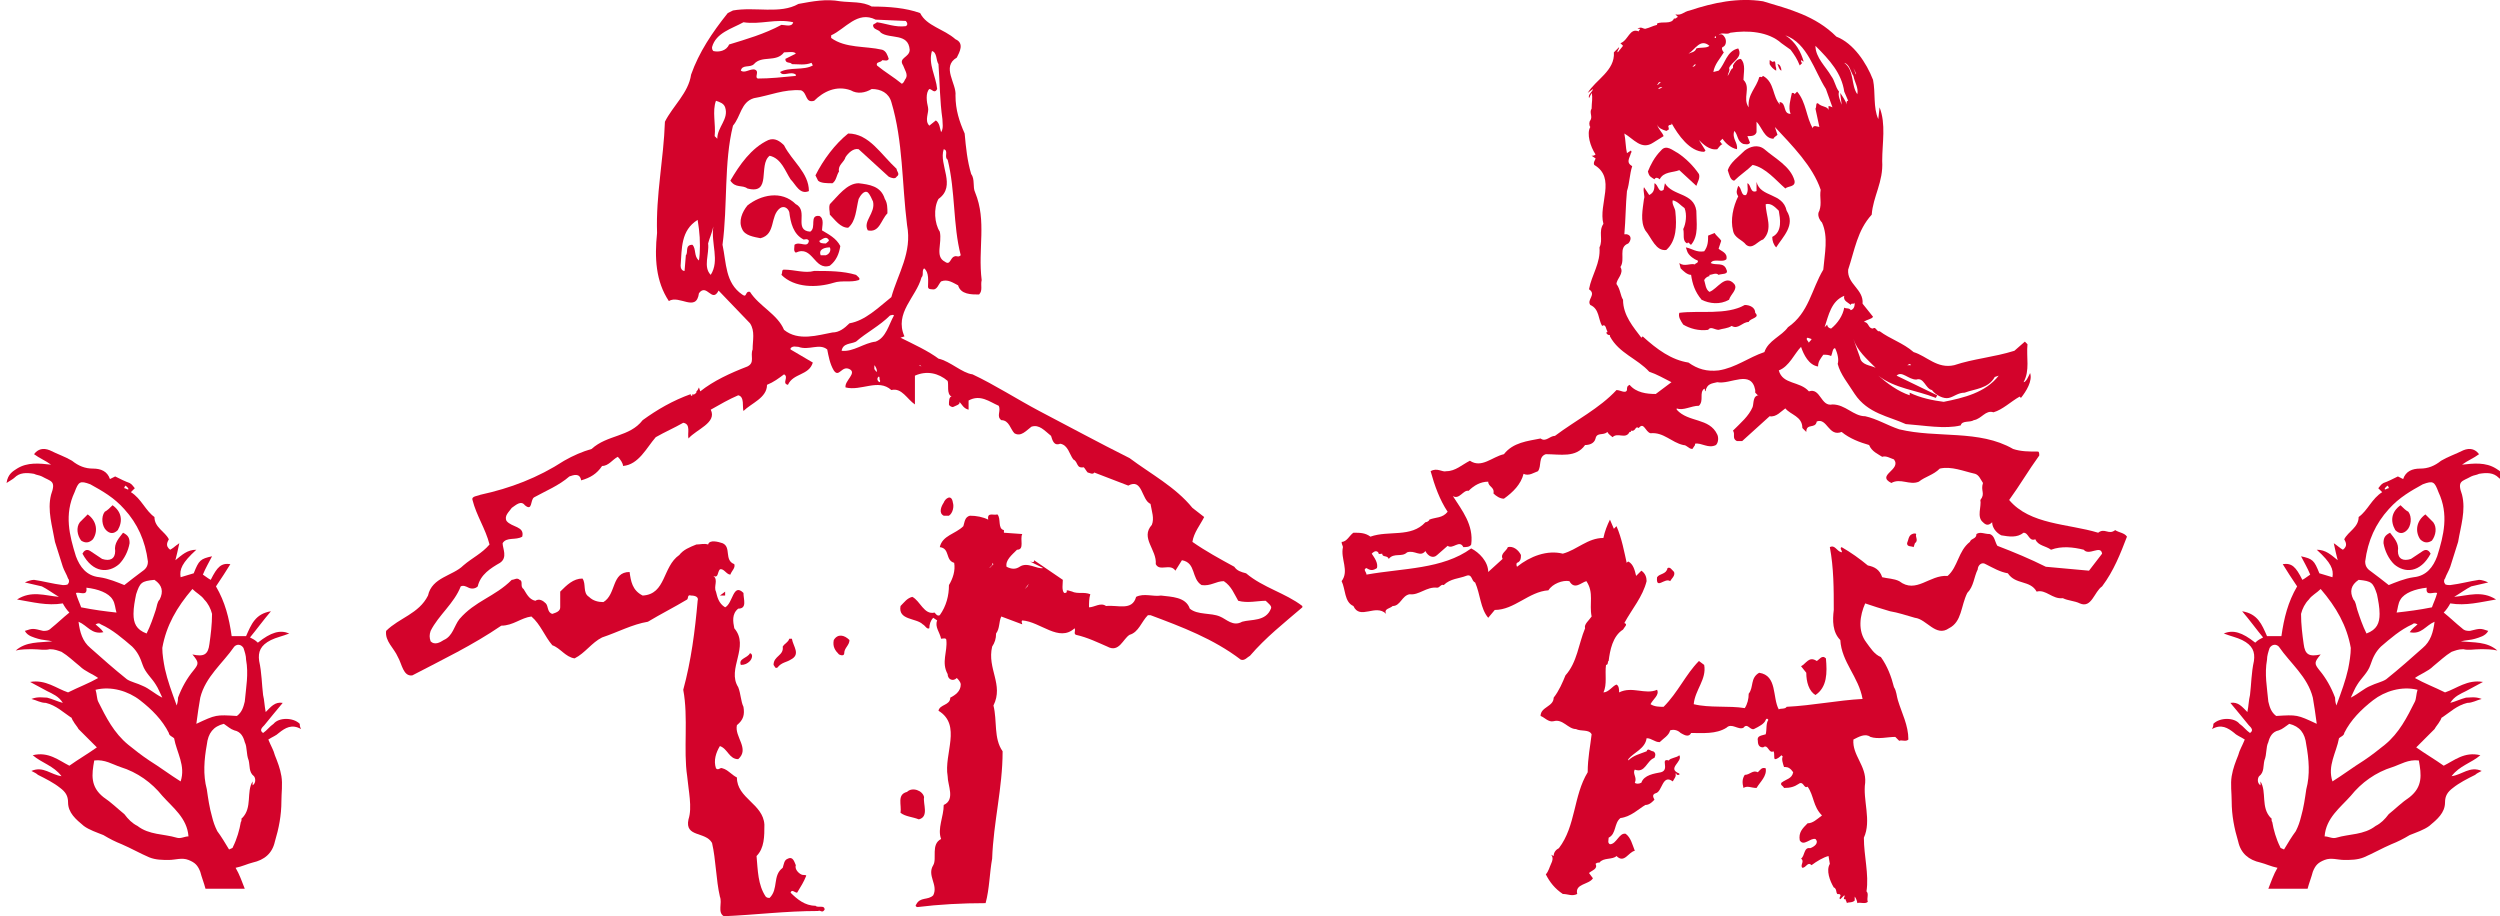 <?xml version="1.0" standalone="no"?>

<svg viewBox="0 0 191 70" style="background-color:#ffffff00" version="1.1" xmlns="http://www.w3.org/2000/svg" xmlns:xlink="http://www.w3.org/1999/xlink" xml:space="preserve" x="0px" y="0px" width="100%" height="100%">
	<g id="%u30EC%u30A4%u30E4%u30FC%201">
		<g>
			<g>
				<path d="M 15.7 67.9 C 15.6 67.5 15.4 67 15.3 66.6 C 15.1 66.1 14.9 65.9 14.4 65.7 C 13.9 65.5 13.4 65.7 12.9 65.7 C 12.4 65.7 11.9 65.7 11.4 65.5 C 10.7 65.2 10 64.8 9.3 64.5 C 8.8 64.3 8.4 64.1 7.9 63.8 C 7.4 63.6 6.8 63.4 6.4 63.1 C 5.8 62.6 5.2 62.1 5.2 61.3 C 5.2 60.8 5 60.5 4.6 60.2 C 4.1 59.8 3.5 59.5 2.9 59.2 C 2.8 59.1 2.6 59 2.4 58.9 C 3.3 58.5 3.9 59.2 4.7 59.3 C 4.1 58.5 3.2 58.3 2.5 57.7 C 3.7 57.4 4.5 58.1 5.3 58.5 C 6 58 6.7 57.6 7.4 57.1 C 6.9 56.6 6.5 56.2 6 55.7 C 5.9 55.5 5.7 55.3 5.6 55.1 C 5.5 55 5.5 54.8 5.4 54.8 C 4.8 54.4 4.3 53.9 3.5 53.7 C 3.1 53.7 2.8 53.5 2.4 53.4 C 2.9 53.2 3.3 53.3 3.6 53.3 C 4 53.4 4.4 53.6 4.8 53.7 C 4.5 53.2 4 53 3.6 52.8 C 3.2 52.6 2.7 52.3 2.3 52.1 C 3.5 51.9 4.3 52.6 5.2 52.9 C 6 52.5 6.8 52.2 7.5 51.8 C 7.1 51.5 6.5 51.3 6.1 50.9 C 5.6 50.5 5.2 50.1 4.7 49.8 C 4.4 49.7 4.2 49.6 3.8 49.6 C 3.4 49.7 3 49.6 2.5 49.6 C 2.1 49.6 1.6 49.6 1.2 49.7 C 2 49 3 49.1 4 49 C 3.6 48.9 3.2 48.9 2.9 48.8 C 2.6 48.7 2.1 48.6 1.9 48.2 C 2.5 48 2.5 48 3.3 48.2 C 3.5 48.2 3.7 48.2 3.9 48 C 4.4 47.6 4.8 47.2 5.3 46.8 C 5.1 46.6 4.9 46.3 4.8 46.1 C 3.6 46.3 2.5 46 1.3 45.8 C 2.4 45.1 3.4 45.5 4.5 45.6 C 4 45.3 3.6 45 3.2 44.8 C 2.8 44.7 2.3 44.6 1.9 44.5 C 2.1 44.4 2.4 44.3 2.6 44.3 C 3.3 44.4 4 44.6 4.8 44.7 C 4.9 44.7 5.2 44.7 5.2 44.6 C 5.3 44.5 5.3 44.3 5.2 44.2 C 5.1 43.9 4.9 43.6 4.8 43.3 C 4.6 42.7 4.4 42 4.2 41.4 C 4 40.2 3.6 39 3.9 37.8 C 4.3 36.7 3.9 36.8 3.2 36.4 C 3 36.3 2.8 36.3 2.6 36.2 C 2 36.1 1.5 36.1 1.1 36.5 C 1 36.6 0.8 36.7 0.5 36.9 C 0.6 36.2 1 36 1.3 35.8 C 2.1 35.3 3 35.4 3.9 35.5 C 3.5 35.2 3 35 2.6 34.7 C 2.9 34.3 3.3 34.2 3.8 34.4 C 4.4 34.7 5 34.9 5.5 35.2 C 6 35.6 6.5 35.8 7.1 35.8 C 7.7 35.8 8.2 36 8.4 36.6 C 8.6 36.5 8.8 36.4 8.8 36.4 C 9.2 36.6 9.6 36.8 9.9 36.9 C 10.1 37 10.2 37.2 10.3 37.3 C 10.2 37.4 10.1 37.5 10 37.6 C 10.8 38.1 11.1 39 11.8 39.5 C 11.8 40.3 12.6 40.6 12.9 41.2 C 12.8 41.4 12.6 41.7 13 42 C 13.2 41.9 13.4 41.7 13.7 41.5 C 13.6 42 13.5 42.4 13.4 42.8 C 13.9 42.4 14.3 42 15 42 C 13.9 43 13.7 43.5 13.8 44.1 C 14.1 44 14.5 43.9 14.8 43.8 C 15.2 42.8 15.3 42.7 16.2 42.5 C 16 42.9 15.7 43.4 15.5 43.9 C 15.8 44.1 15.9 44.2 16.1 44.3 C 16.6 43.3 16.9 43 17.6 43.1 C 17.3 43.6 16.9 44.2 16.5 44.8 C 17.2 46 17.5 47.2 17.7 48.6 C 18.1 48.6 18.4 48.6 18.8 48.6 C 19.2 47.7 19.5 46.9 20.7 46.7 C 20.1 47.4 19.6 48.1 19.1 48.7 C 19.3 48.8 19.5 48.9 19.7 49.1 C 20.7 48.3 21.4 48.1 22.1 48.4 C 21.6 48.6 21.1 48.7 20.7 48.9 C 19.9 49.3 19.7 49.8 19.8 50.5 C 20 51.4 20 52.3 20.1 53.1 C 20.2 53.5 20.2 53.9 20.3 54.4 C 20.7 54 21 53.6 21.6 53.7 C 21.1 54.3 20.6 54.9 20.2 55.4 C 20 55.6 19.8 55.8 20.1 56 C 20.4 55.8 20.6 55.5 20.9 55.3 C 21.3 54.8 22.4 54.8 22.9 55.3 C 22.9 55.4 22.9 55.5 23 55.7 C 22.3 55.3 21.8 55.6 21.3 56 C 21.1 56.2 20.8 56.3 20.5 56.5 C 20.7 57 20.9 57.3 21 57.7 C 21.2 58.2 21.4 58.7 21.5 59.3 C 21.6 59.9 21.5 60.6 21.5 61.2 C 21.5 62.3 21.3 63.3 21 64.3 C 20.8 65.2 20.2 65.7 19.3 65.9 C 18.9 66 18.5 66.2 18 66.3 C 18.3 66.8 18.5 67.4 18.7 67.9 L 18.7 67.9 M 10.8 43.7 C 11.1 43.5 11.3 43.3 11.3 42.9 C 11.1 41.3 10.5 40 9.5 38.9 C 8.7 38 7.8 37.5 6.9 37 C 6.1 36.7 6 36.8 5.7 37.6 C 4.9 39.3 5.3 40.9 5.8 42.5 C 6.1 43.3 6.6 44 7.6 44.1 C 8.3 44.2 9 44.5 9.5 44.7 C 10 44.3 10.4 44 10.8 43.7 ZM 17.8 64.7 C 18.1 64.1 18.3 63.4 18.4 62.8 C 18.5 62.7 18.4 62.5 18.5 62.5 C 19.3 61.7 18.8 60.5 19.3 59.7 C 19.3 59.7 19.3 59.9 19.3 60 C 19.6 59.8 19.5 59.4 19.4 59.3 C 19 59 19.1 58.5 19 58.1 C 18.8 57.6 18.9 57.1 18.7 56.7 C 18.6 56.3 18.4 55.9 17.9 55.8 C 17.6 55.7 17.4 55.5 17.1 55.3 C 16.3 55.5 15.9 56 15.8 56.9 C 15.6 58 15.5 59.2 15.8 60.3 C 15.9 61 16 61.7 16.2 62.4 C 16.3 62.8 16.4 63.1 16.6 63.5 C 16.9 63.9 17.2 64.4 17.5 64.9 C 17.7 64.8 17.8 64.8 17.8 64.7 ZM 12.4 60.8 C 11.6 59.8 10.5 59 9.2 58.6 C 8.6 58.4 8 58 7.2 58.1 C 7 59.2 6.9 60.1 7.9 60.9 C 8.5 61.3 9 61.8 9.5 62.2 C 9.8 62.6 10.1 62.9 10.5 63.1 C 11.4 63.8 12.5 63.7 13.5 64 C 13.8 64.1 14.1 63.9 14.4 63.9 C 14.3 62.5 13.2 61.7 12.4 60.8 ZM 13.3 56.4 C 13.2 56.3 12.9 56.2 12.9 56 C 12.4 55 11.6 54.2 10.7 53.5 C 9.8 52.8 8.5 52.4 7.3 52.7 C 7.4 53 7.4 53.4 7.5 53.6 C 8.1 54.8 8.7 56 9.8 56.9 C 10.3 57.3 10.8 57.7 11.4 58.1 C 12.2 58.6 13 59.2 13.8 59.7 C 14.2 58.5 13.5 57.5 13.3 56.4 ZM 16 49.2 C 16.1 48.5 16.2 47.7 16.2 46.9 C 16.1 46.5 15.9 46.1 15.6 45.8 C 15.4 45.5 15 45.3 14.7 45 C 13.5 46.4 12.7 47.8 12.4 49.5 C 12.4 50 12.5 50.6 12.6 51.1 C 12.8 52 13.1 52.8 13.5 53.9 C 13.6 53.6 13.6 53.4 13.6 53.3 C 13.9 52.5 14.3 51.8 14.8 51.2 C 15.2 50.7 15.2 50.6 14.7 50 C 15.6 50.2 15.9 50 16 49.2 ZM 18.1 54.7 C 18.5 54.4 18.6 54 18.7 53.6 C 18.8 52.5 19 51.5 18.8 50.4 C 18.8 50.1 18.7 49.8 18.6 49.5 C 18.4 49.2 18.1 49.2 17.9 49.4 C 17 50.7 15.7 51.7 15.3 53.3 C 15.2 53.9 15.1 54.5 15 55.3 C 16.5 54.6 16.5 54.6 18.1 54.7 ZM 6.9 49.5 C 7.8 50.3 8.7 51.1 9.7 51.9 C 10 52.1 10.5 52.2 10.9 52.4 C 11.4 52.6 11.8 53 12.4 53.3 C 12.2 52.9 12.1 52.6 11.9 52.3 C 11.6 51.8 11.1 51.4 10.9 50.8 C 10.7 50.2 10.5 49.8 10.1 49.4 C 9.4 48.8 8.6 48.1 7.7 47.7 C 7.6 47.6 7.5 47.6 7.3 47.7 C 7.5 47.9 7.7 48 7.9 48.3 C 7 48.5 6.7 47.8 6 47.5 C 6.1 48.3 6.3 49 6.9 49.5 ZM 11.9 46.6 C 12 46.3 12 46 12.2 45.8 C 12.5 45.2 12.4 44.7 11.8 44.3 C 10.8 44.4 10.7 44.5 10.4 45.4 C 10.3 45.9 10.2 46.4 10.2 46.9 C 10.2 47.6 10.4 48.1 11.2 48.4 C 11.5 47.8 11.7 47.2 11.9 46.6 ZM 5.8 45.3 C 5.9 45.7 6.1 46.1 6.2 46.4 C 7.2 46.6 8 46.7 8.9 46.8 C 8.8 46.5 8.8 46.1 8.6 45.8 C 8.3 45.3 7.5 45 6.6 44.9 C 6.7 45.6 6.1 45.2 5.8 45.3 ZM 9.6 37.1 C 9.5 37.2 9.5 37.2 9.5 37.3 C 9.6 37.3 9.7 37.4 9.8 37.4 C 9.8 37.4 9.8 37.3 9.8 37.3 C 9.7 37.2 9.7 37.2 9.6 37.1 Z" fill="#d3032b"/>
				<path d="M 6.3 42.3 C 7.1 43.8 8.3 43.8 9.1 43.1 C 9.5 42.7 9.8 42.1 9.9 41.5 C 9.9 41.1 9.8 40.9 9.4 40.7 C 9.1 41.1 8.7 41.5 8.8 42.1 C 8.8 42.7 8.4 42.9 7.8 42.7 C 7.5 42.5 7.2 42.3 6.9 42.1 C 6.6 41.9 6.4 42.1 6.3 42.3 Z" fill="#d3032b"/>
				<path d="M 8.6 38.6 C 8.4 38.8 8.2 39 8 39.1 C 7.7 39.5 7.8 40.2 8.1 40.5 C 8.4 40.8 8.7 40.8 9 40.5 C 9.4 39.8 9.3 39.1 8.6 38.6 Z" fill="#d3032b"/>
				<path d="M 6.7 39.3 C 6.5 39.5 6.3 39.7 6.1 39.9 C 5.8 40.3 5.9 40.9 6.2 41.3 C 6.5 41.5 6.8 41.5 7.1 41.2 C 7.5 40.6 7.4 39.8 6.7 39.3 Z" fill="#d3032b"/>
			</g>
			<g>
				<path d="M 173.3 67.9 C 173.5 67.4 173.7 66.8 174 66.3 C 173.5 66.2 173.1 66 172.7 65.9 C 171.8 65.7 171.2 65.2 171 64.3 C 170.7 63.3 170.5 62.3 170.5 61.2 C 170.5 60.6 170.4 59.9 170.5 59.3 C 170.6 58.7 170.8 58.2 171 57.7 C 171.1 57.3 171.3 57 171.5 56.5 C 171.2 56.3 170.9 56.2 170.7 56 C 170.2 55.6 169.7 55.3 169 55.7 C 169.1 55.5 169.1 55.4 169.1 55.3 C 169.6 54.8 170.7 54.8 171.1 55.3 C 171.4 55.5 171.6 55.8 171.9 56 C 172.2 55.8 172 55.6 171.8 55.4 C 171.4 54.9 170.9 54.3 170.4 53.7 C 171 53.6 171.3 54 171.7 54.4 C 171.8 53.9 171.8 53.5 171.9 53.1 C 172 52.3 172 51.4 172.2 50.5 C 172.3 49.8 172.1 49.3 171.3 48.9 C 170.9 48.7 170.4 48.6 169.9 48.4 C 170.6 48.1 171.3 48.3 172.3 49.1 C 172.5 48.9 172.7 48.8 172.9 48.7 C 172.4 48.1 171.9 47.4 171.3 46.7 C 172.5 46.9 172.8 47.7 173.2 48.6 C 173.6 48.6 173.9 48.6 174.3 48.6 C 174.5 47.2 174.8 46 175.5 44.8 C 175.1 44.2 174.7 43.6 174.4 43.1 C 175.1 43 175.4 43.3 175.9 44.3 C 176.1 44.2 176.2 44.1 176.5 43.9 C 176.3 43.4 176 42.9 175.8 42.5 C 176.7 42.7 176.8 42.8 177.2 43.8 C 177.5 43.9 177.9 44 178.2 44.1 C 178.3 43.5 178.1 43 177 42 C 177.7 42 178.1 42.4 178.6 42.8 C 178.5 42.4 178.4 42 178.3 41.5 C 178.6 41.7 178.8 41.9 179 42 C 179.4 41.7 179.2 41.4 179.1 41.2 C 179.4 40.6 180.2 40.3 180.2 39.5 C 180.9 39 181.2 38.1 182 37.6 C 181.9 37.5 181.8 37.4 181.7 37.3 C 181.8 37.2 181.9 37 182.1 36.9 C 182.4 36.8 182.8 36.6 183.2 36.4 C 183.2 36.4 183.4 36.5 183.6 36.6 C 183.8 36 184.3 35.8 184.9 35.8 C 185.5 35.8 186 35.6 186.5 35.2 C 187 34.9 187.6 34.7 188.2 34.4 C 188.7 34.2 189.1 34.3 189.4 34.7 C 189 35 188.5 35.2 188.1 35.5 C 189 35.4 189.9 35.3 190.7 35.8 C 191 36 191.4 36.2 191.5 36.9 C 191.2 36.7 191 36.6 190.9 36.5 C 190.5 36.1 190 36.1 189.4 36.2 C 189.2 36.3 189 36.3 188.8 36.4 C 188.1 36.8 187.7 36.7 188.1 37.8 C 188.4 39 188 40.2 187.8 41.4 C 187.6 42 187.4 42.7 187.2 43.3 C 187.1 43.6 186.9 43.9 186.8 44.2 C 186.7 44.3 186.7 44.5 186.8 44.6 C 186.8 44.7 187.1 44.7 187.2 44.7 C 188 44.6 188.7 44.4 189.4 44.3 C 189.6 44.3 189.9 44.4 190.1 44.5 C 189.7 44.6 189.2 44.7 188.8 44.8 C 188.4 45 188 45.3 187.5 45.6 C 188.6 45.5 189.6 45.1 190.7 45.8 C 189.5 46 188.4 46.3 187.2 46.1 C 187.1 46.3 186.9 46.6 186.7 46.8 C 187.2 47.2 187.6 47.6 188.1 48 C 188.3 48.2 188.5 48.2 188.7 48.2 C 189.5 48 189.5 48 190.1 48.2 C 189.9 48.6 189.4 48.7 189.1 48.8 C 188.8 48.9 188.4 48.9 188 49 C 189 49.1 190 49 190.8 49.7 C 190.4 49.6 189.9 49.6 189.5 49.6 C 189 49.6 188.6 49.7 188.2 49.6 C 187.8 49.6 187.6 49.7 187.3 49.8 C 186.8 50.1 186.4 50.5 185.9 50.9 C 185.5 51.3 184.9 51.5 184.5 51.8 C 185.2 52.2 186 52.5 186.8 52.9 C 187.7 52.6 188.5 51.9 189.7 52.1 C 189.3 52.3 188.8 52.6 188.4 52.8 C 188 53 187.5 53.2 187.2 53.7 C 187.6 53.6 188 53.4 188.4 53.3 C 188.7 53.3 189.1 53.2 189.6 53.4 C 189.2 53.5 188.9 53.7 188.5 53.7 C 187.7 53.9 187.2 54.4 186.6 54.8 C 186.5 54.8 186.5 55 186.4 55.1 C 186.3 55.3 186.1 55.5 186 55.7 C 185.5 56.2 185.1 56.6 184.6 57.1 C 185.3 57.6 186 58 186.7 58.5 C 187.5 58.1 188.3 57.4 189.5 57.7 C 188.8 58.3 187.9 58.5 187.3 59.3 C 188.1 59.2 188.7 58.5 189.6 58.9 C 189.4 59 189.2 59.1 189.1 59.2 C 188.5 59.5 187.9 59.8 187.4 60.2 C 187 60.5 186.8 60.8 186.8 61.3 C 186.8 62.1 186.2 62.6 185.6 63.1 C 185.2 63.4 184.6 63.6 184.1 63.8 C 183.6 64.1 183.2 64.3 182.7 64.5 C 182 64.8 181.3 65.2 180.6 65.5 C 180.1 65.7 179.6 65.7 179.1 65.7 C 178.6 65.7 178.1 65.5 177.6 65.7 C 177.1 65.9 176.9 66.1 176.7 66.6 C 176.6 67 176.4 67.5 176.3 67.9 L 176.3 67.9 M 182.5 44.7 C 183 44.5 183.7 44.2 184.4 44.1 C 185.4 44 185.9 43.3 186.2 42.5 C 186.7 40.9 187.1 39.3 186.3 37.6 C 186 36.8 185.9 36.7 185.1 37 C 184.2 37.5 183.3 38 182.5 38.9 C 181.5 40 180.9 41.3 180.7 42.9 C 180.7 43.3 180.9 43.5 181.2 43.7 C 181.6 44 182 44.3 182.5 44.7 ZM 174.5 64.9 C 174.8 64.4 175.1 63.9 175.4 63.5 C 175.6 63.1 175.7 62.8 175.8 62.4 C 176 61.7 176.1 61 176.2 60.3 C 176.5 59.2 176.4 58 176.2 56.9 C 176.1 56 175.7 55.5 174.9 55.3 C 174.6 55.5 174.4 55.7 174.1 55.8 C 173.6 55.9 173.4 56.3 173.3 56.7 C 173.1 57.1 173.2 57.6 173 58.1 C 172.9 58.5 173 59 172.6 59.3 C 172.5 59.4 172.4 59.8 172.7 60 C 172.7 59.9 172.7 59.7 172.7 59.7 C 173.2 60.5 172.7 61.7 173.5 62.5 C 173.6 62.5 173.5 62.7 173.6 62.8 C 173.7 63.4 173.9 64.1 174.2 64.7 C 174.2 64.8 174.3 64.8 174.5 64.9 ZM 177.6 63.9 C 177.9 63.9 178.2 64.1 178.5 64 C 179.5 63.7 180.6 63.8 181.5 63.1 C 181.9 62.9 182.2 62.6 182.5 62.2 C 183 61.8 183.5 61.3 184.1 60.9 C 185.1 60.1 185 59.2 184.8 58.1 C 184 58 183.4 58.4 182.8 58.6 C 181.5 59 180.4 59.8 179.6 60.8 C 178.8 61.7 177.7 62.5 177.6 63.9 ZM 178.2 59.7 C 179 59.2 179.8 58.6 180.6 58.1 C 181.2 57.7 181.7 57.3 182.2 56.9 C 183.3 56 183.9 54.8 184.5 53.6 C 184.6 53.4 184.6 53 184.7 52.7 C 183.5 52.4 182.2 52.8 181.3 53.5 C 180.4 54.2 179.6 55 179.1 56 C 179.1 56.2 178.8 56.3 178.7 56.4 C 178.5 57.5 177.8 58.5 178.2 59.7 ZM 177.3 50 C 176.8 50.6 176.8 50.7 177.2 51.2 C 177.7 51.8 178.1 52.5 178.4 53.3 C 178.4 53.4 178.4 53.6 178.5 53.9 C 178.9 52.8 179.2 52 179.4 51.1 C 179.5 50.6 179.6 50 179.6 49.5 C 179.3 47.8 178.5 46.4 177.3 45 C 177 45.3 176.6 45.5 176.4 45.8 C 176.1 46.1 175.9 46.5 175.8 46.9 C 175.8 47.7 175.9 48.5 176 49.2 C 176.1 50 176.4 50.2 177.3 50 ZM 177 55.3 C 176.9 54.5 176.8 53.9 176.7 53.3 C 176.3 51.7 175 50.7 174.1 49.4 C 173.9 49.2 173.6 49.2 173.4 49.5 C 173.3 49.8 173.2 50.1 173.2 50.4 C 173 51.5 173.2 52.5 173.3 53.6 C 173.4 54 173.5 54.4 173.9 54.7 C 175.5 54.6 175.5 54.6 177 55.3 ZM 186 47.5 C 185.3 47.8 185 48.5 184.1 48.3 C 184.3 48 184.5 47.9 184.7 47.7 C 184.5 47.6 184.4 47.6 184.3 47.7 C 183.4 48.1 182.6 48.8 181.9 49.4 C 181.5 49.8 181.3 50.2 181.1 50.8 C 180.9 51.4 180.4 51.8 180.1 52.3 C 179.9 52.6 179.8 52.9 179.6 53.3 C 180.2 53 180.6 52.6 181.1 52.4 C 181.5 52.2 182 52.1 182.3 51.9 C 183.3 51.1 184.2 50.3 185.1 49.5 C 185.7 49 185.9 48.3 186 47.5 ZM 180.8 48.4 C 181.6 48.1 181.8 47.6 181.8 46.9 C 181.8 46.4 181.7 45.9 181.6 45.4 C 181.3 44.5 181.2 44.4 180.2 44.3 C 179.6 44.7 179.5 45.2 179.8 45.8 C 180 46 180 46.3 180.1 46.6 C 180.3 47.2 180.5 47.8 180.8 48.4 ZM 185.4 44.9 C 184.5 45 183.7 45.3 183.4 45.8 C 183.2 46.1 183.2 46.5 183.1 46.8 C 184 46.7 184.8 46.6 185.8 46.4 C 185.9 46.1 186.1 45.7 186.2 45.3 C 185.9 45.2 185.3 45.6 185.4 44.9 ZM 182.2 37.3 C 182.2 37.3 182.2 37.4 182.2 37.4 C 182.3 37.4 182.4 37.3 182.5 37.3 C 182.5 37.2 182.5 37.2 182.4 37.1 C 182.3 37.2 182.3 37.2 182.2 37.3 Z" fill="#d3032b"/>
				<path d="M 185.7 42.3 C 184.9 43.8 183.7 43.8 182.9 43.1 C 182.5 42.7 182.2 42.1 182.1 41.5 C 182.1 41.1 182.2 40.9 182.6 40.7 C 182.9 41.1 183.3 41.5 183.2 42.1 C 183.2 42.7 183.6 42.9 184.2 42.7 C 184.5 42.5 184.8 42.3 185.1 42.1 C 185.4 41.9 185.6 42.1 185.7 42.3 Z" fill="#d3032b"/>
				<path d="M 183.4 38.6 C 183.6 38.8 183.8 39 184 39.1 C 184.3 39.5 184.2 40.2 183.9 40.5 C 183.6 40.8 183.3 40.8 183 40.5 C 182.6 39.8 182.7 39.1 183.4 38.6 Z" fill="#d3032b"/>
				<path d="M 185.3 39.3 C 185.5 39.5 185.7 39.7 185.9 39.9 C 186.2 40.3 186.1 40.9 185.8 41.3 C 185.5 41.5 185.2 41.5 184.9 41.2 C 184.5 40.6 184.6 39.8 185.3 39.3 Z" fill="#d3032b"/>
			</g>
		</g>
		<g>
			<g>
				<g>
					<path d="M 161.6 40.5 C 161.1 40.9 160.8 40.3 160.3 40.7 C 158 40 155.1 40.1 153.5 38.2 C 154.3 37.1 155 35.9 155.8 34.8 C 155.8 34.7 155.8 34.5 155.7 34.5 C 155 34.5 154.4 34.5 153.8 34.3 C 151.2 32.8 148 33.5 145.1 32.8 C 144.2 32.5 143.4 32 142.5 31.8 C 141.6 31.8 141 30.9 140 30.9 C 139.1 31.1 139.1 29.6 138.2 29.9 C 137.5 29.1 136.2 29.4 135.9 28.3 C 136.7 28 137.1 27 137.6 26.5 C 137.8 27.1 138.2 27.9 138.9 28 C 138.9 27.6 139.1 27.4 139.3 27.1 C 139.5 27.1 139.7 27.1 139.9 27.2 C 140 27 140 26.6 140.2 26.6 C 140.4 27 140.5 27.5 140.4 27.8 C 140.6 28.6 141.2 29.3 141.7 30.1 C 142.7 31.6 144.3 31.8 145.6 32.4 C 147 32.5 148.6 32.8 149.8 32.5 C 149.9 32.1 150.5 32.3 150.8 32.1 C 151.4 32 151.7 31.3 152.3 31.5 C 153 31.3 153.6 30.7 154.3 30.3 L 154.4 30.4 C 154.8 29.9 155.3 29.1 155.1 28.5 C 155 28.7 154.8 29.2 154.6 29.2 C 155.1 28.3 154.8 27.3 154.9 26.3 L 154.7 26.1 L 153.9 26.8 C 152.3 27.3 150.8 27.4 149.3 27.9 C 148 28.2 147.2 27.2 146.2 26.9 C 145.4 26.2 144.4 25.9 143.6 25.3 C 143.4 25.4 143.3 24.9 143.1 25.1 C 142.7 25.1 142.8 24.6 142.4 24.6 C 142.6 24.4 143 24.4 143.1 24.2 L 142.3 23.2 C 142.4 22.1 141.1 21.7 141.2 20.6 C 141.7 19.1 141.9 17.6 143 16.4 C 143.1 15 143.9 13.9 143.8 12.3 C 143.8 10.9 144.1 9.5 143.6 8.2 L 143.5 9.1 C 143.1 8.2 143.3 7.1 143.1 6.1 C 142.6 4.8 141.6 3.3 140.3 2.8 C 138.7 1.2 136.7 0.7 134.7 0.1 C 132.8 -0.2 130.9 0.2 129.1 0.8 C 128.6 0.9 128.5 1.2 128 1.1 L 128.2 1.3 C 128.1 1.3 128 1.5 127.9 1.4 C 127.7 1.9 127 1.6 126.6 1.8 C 126.6 1.8 126.6 1.9 126.6 1.9 C 126.2 2 126.1 2.1 125.7 2.2 C 125.5 2.2 125.4 2 125.1 2.2 C 125.2 2.2 125.3 2.2 125.3 2.2 C 125.3 2.3 125.2 2.3 125.2 2.4 C 124.5 2.1 124.4 3.1 123.8 3.3 L 124 3.5 L 123.6 4 C 123.5 3.9 123.7 3.8 123.7 3.6 L 123.3 4 C 123.4 5.4 121.9 6.1 121.3 7.1 L 121.7 6.8 C 121.7 7 121.3 7.2 121.4 7.5 L 121.6 7.1 C 121.7 7.5 121.6 7.8 121.6 8.3 C 121.4 8.6 121.7 8.9 121.5 9.2 C 121.4 9.3 121.4 9.6 121.5 9.7 C 121.2 10.2 121.5 11.2 121.9 11.8 C 121.8 11.9 121.7 11.9 121.6 11.9 L 121.9 12.1 C 121.9 12.2 121.7 12.4 121.8 12.6 C 123.5 13.6 122.1 15.6 122.5 17.1 C 122.1 17.7 122.5 18.3 122.2 18.9 C 122.3 20.1 121.6 21 121.4 22.1 C 122 22.5 121.2 22.9 121.5 23.3 C 122.2 23.6 122.1 24.4 122.4 24.9 C 122.7 24.7 122.7 25.2 122.8 25.3 C 122.8 25.4 122.8 25.4 122.7 25.4 C 122.8 25.6 122.9 25.6 123 25.6 L 123 25.7 C 123.7 27 125.1 27.4 126 28.4 C 126.6 28.6 127.1 28.9 127.7 29.2 L 126.5 30.1 C 125.8 30.1 125 30 124.5 29.4 C 124.3 29.5 124.3 29.6 124.3 29.8 C 124.2 30.1 123.8 29.8 123.5 29.8 C 122.2 31.2 120.4 32.1 118.8 33.3 C 118.4 33.3 118.1 33.8 117.7 33.5 C 116.7 33.7 115.6 33.8 114.9 34.7 C 114 34.9 113.2 35.8 112.3 35.2 C 111.7 35.5 111.2 36 110.5 36 C 110.2 36.1 109.8 35.7 109.3 36 C 109.6 37.1 110 38.2 110.6 39.1 C 110.2 39.6 109.7 39.5 109.2 39.7 C 109.2 39.8 109 39.9 108.9 39.9 C 107.8 41.1 106.1 40.5 104.7 41 C 104.3 40.7 103.9 40.7 103.4 40.7 C 103.1 40.9 102.9 41.4 102.5 41.4 C 102.5 41.6 102.6 41.7 102.6 41.8 C 102.4 42.7 103.1 43.6 102.5 44.4 C 102.8 45 102.7 46 103.4 46.3 C 103.9 47.4 105.1 46.1 105.9 46.9 C 105.7 46.5 106.2 46.5 106.4 46.3 C 107 46.3 107.1 45.5 107.7 45.4 C 108.4 45.5 109 44.8 109.8 44.9 C 110 44.9 110.1 44.6 110.3 44.7 C 110.8 44.2 111.5 44.2 112 44 C 112.5 43.8 112.4 44.4 112.7 44.5 C 113.1 45.4 113.1 46.5 113.7 47.2 L 114.2 46.6 C 115.7 46.6 116.8 45.2 118.3 45.1 C 118.6 44.6 119.4 44.3 119.9 44.4 C 120.3 45.1 120.8 44.5 121.2 44.4 C 121.8 45.3 121.4 46.1 121.6 47.1 C 121.4 47.4 121 47.7 121.1 48 C 120.6 49.2 120.5 50.6 119.6 51.6 C 119.4 52.1 119.1 52.8 118.7 53.3 C 118.7 54 117.7 54 117.7 54.7 C 118 54.8 118.3 55.2 118.7 55.1 C 119.4 54.9 119.8 55.7 120.4 55.7 C 120.8 55.9 121.4 55.7 121.6 56.1 C 121.5 57 121.3 57.9 121.3 59 C 120.2 60.8 120.4 63.1 119.1 64.8 C 118.9 64.9 118.7 65.1 118.7 65.4 L 118.5 65.3 C 118.7 65.5 118.6 65.8 118.5 66 C 118.4 66.2 118.3 66.6 118.1 66.8 C 118.4 67.4 118.8 67.9 119.4 68.3 C 119.8 68.3 120.1 68.5 120.5 68.3 C 120.3 67.5 121.4 67.6 121.7 67.1 L 121.4 66.7 C 121.6 66.5 122.1 66.4 121.9 66 C 122 65.9 122.1 65.9 122.2 65.9 C 122.5 65.5 123.2 65.7 123.5 65.4 C 124.1 66 124.4 65.1 124.9 65 C 124.7 64.5 124.6 64 124.2 63.7 C 123.7 63.6 123.5 64.5 123 64.5 C 122.8 64.4 122.9 64.2 122.9 64 C 123.5 63.7 123.3 62.9 123.8 62.5 C 124.6 62.4 125.2 61.8 125.7 61.5 C 126 61.5 126.2 61.3 126.4 61.1 C 126.3 60.9 126.2 60.7 126.5 60.6 C 127 60.5 127 59.1 127.8 59.7 C 127.9 59.5 128.1 59.3 128 59.1 C 128.1 59.1 128.1 59.1 128.1 59.2 L 128.3 59.2 L 128.3 59.1 C 127.3 58.7 128.6 58.2 128.3 57.7 C 128.1 57.9 127.6 57.9 127.5 58.1 C 126.8 57.9 127.6 58.8 126.9 59 C 126.4 59.1 125.6 59.2 125.4 59.8 C 125.2 59.9 125 59.9 124.9 59.8 C 125.1 59.4 124.7 59.1 124.9 58.8 C 125.7 59.1 125.8 58.1 126.4 57.9 C 126.5 57.7 126.5 57.5 126.3 57.4 C 126.1 57.4 125.9 57.1 125.8 57.4 C 125.3 57.6 124.8 57.7 124.4 58.1 L 124.4 58 C 124.8 57.5 125.7 57.2 125.8 56.4 C 126.2 56.4 126.4 56.7 126.8 56.7 C 127.1 56.4 127.5 56.2 127.6 55.8 C 127.9 55.7 128.2 55.8 128.4 56 C 128.6 56.1 129 56.4 129.2 56 C 130.1 56 131.1 56.1 131.9 55.6 C 132.3 55.2 132.8 55.8 133.2 55.6 C 133.5 55.2 133.7 55.8 134 55.7 C 134.4 55.5 134.8 55.3 134.9 55 C 135 54.8 135.1 55 135.1 55 C 134.9 55.3 135 55.7 134.9 56.1 C 134.6 56.2 134.2 56.2 134.3 56.6 C 134.3 56.9 134.4 57.1 134.7 57.1 C 135.1 56.8 135.1 57.6 135.5 57.4 C 135.6 57.6 135.5 57.9 135.6 58 C 135.8 58 136 57.8 136.1 57.7 L 136.2 57.8 C 136.1 58 136.2 58.3 136.3 58.6 L 136.4 58.6 C 136.6 58.6 136.8 58.7 137 59 C 136.9 59.5 136.5 59.5 136.1 59.8 C 136 60 136.2 60 136.3 60.2 C 136.8 60.2 137.1 60.1 137.4 59.9 C 137.8 59.6 137.8 60.3 138.1 60.1 C 138.6 60.8 138.5 61.6 139.2 62.3 C 138.8 62.6 138.5 62.9 138.1 62.9 C 137.7 63.3 137.4 63.6 137.5 64.2 C 137.8 64.7 138.3 64 138.7 64.1 C 139 64.4 138.6 64.7 138.3 64.8 C 137.8 64.7 137.9 65.4 137.6 65.6 C 137.9 65.8 137.5 66.1 137.7 66.3 C 138 66.3 138.1 65.8 138.4 66.1 C 138.8 65.8 139.3 65.5 139.7 65.4 L 139.8 66 C 139.5 66.5 139.8 67.3 140.1 67.8 C 140.4 67.9 140.2 68.4 140.5 68.3 C 140.8 68.4 140.4 68.6 140.6 68.7 L 140.9 68.4 C 141 68.5 140.8 68.6 140.9 68.7 L 141 68.7 C 141 68.8 141.1 68.9 141.1 69 C 141.2 68.9 141.5 69 141.7 68.8 C 141.7 68.7 141.7 68.6 141.7 68.5 C 141.8 68.6 141.9 68.9 141.9 69 C 142.1 68.9 142.5 69.1 142.7 68.9 C 142.6 68.6 142.8 68.3 142.6 68.1 C 142.8 66.8 142.4 65.4 142.4 64 C 143 62.7 142.3 61.1 142.5 59.8 C 142.6 58.5 141.5 57.7 141.6 56.5 C 142 56.3 142.5 56 142.9 56.3 C 143.5 56.5 144.2 56.3 144.8 56.3 C 144.9 56.4 145 56.5 145.1 56.6 C 145.3 56.5 145.6 56.7 145.8 56.5 C 145.8 55.4 145.3 54.5 145 53.5 C 144.9 53.2 144.9 52.8 144.7 52.5 C 144.5 51.7 144.2 50.9 143.7 50.2 C 143.2 50 142.9 49.5 142.6 49.1 C 141.9 48.2 142.1 47 142.5 46.1 C 143.1 46.3 143.7 46.5 144.4 46.7 C 145 46.8 145.6 47 146.3 47.2 C 147.2 47.3 147.9 48.7 148.9 48 C 149.9 47.5 149.8 46.3 150.3 45.3 C 150.8 44.8 150.8 44.1 151.1 43.5 C 151.1 43.2 151.4 42.9 151.7 43.1 C 152.3 43.4 152.8 43.7 153.4 43.8 C 154 44.7 155.1 44.3 155.6 45.2 C 156.3 45 156.8 45.8 157.6 45.7 C 158 45.9 158.5 45.9 158.9 46.1 C 159.8 46.5 160 45.2 160.6 44.8 C 161.5 43.6 162 42.3 162.5 41 C 162.3 40.7 161.9 40.7 161.6 40.5 L 161.6 40.5 ZM 146 27.9 L 145.7 27.9 C 145.8 27.9 145.9 27.7 146 27.9 L 146 27.9 ZM 147.9 30.4 L 148 30.2 C 147 29.7 145.9 29.2 144.9 28.7 C 145.3 28.3 145.8 29 146.4 29 C 147 28.8 147.1 29.7 147.6 29.8 C 147.9 30.2 148.5 30.5 148.9 30.4 C 149.3 30.3 149.6 30 150.1 30 C 150.9 29.7 151.9 29.7 152.4 28.8 L 152.7 28.7 C 151.7 30 150 30.4 148.5 30.7 C 147.7 30.6 146.7 30.4 145.9 30 L 145.9 30.2 C 145 29.9 144.2 29.3 143.5 28.7 C 144.8 29.7 146.4 29.8 147.9 30.4 L 147.9 30.4 ZM 138.2 26.2 C 138.2 26.1 137.9 25.9 138.1 25.8 L 138.4 25.9 C 138.4 26 138.2 26.1 138.2 26.2 L 138.2 26.2 ZM 143.3 28.1 C 142.9 27.9 142.2 27.9 142.1 27.3 L 141.6 25.9 C 141.9 26.8 142.6 27.4 143.3 28.1 L 143.3 28.1 ZM 141.4 23.3 C 141.4 23.1 141.7 23.3 141.7 23.1 C 141.7 23.3 141.7 23.6 141.4 23.7 C 141.3 23.5 141 23.6 140.9 23.5 C 140.8 24.1 140.4 24.7 139.9 25.1 C 139.8 25.1 139.6 25 139.6 24.8 L 139.4 25 C 139.7 24.1 139.9 23 140.9 22.6 C 140.8 23 141.2 23.1 141.4 23.3 L 141.4 23.3 ZM 141.8 5.6 L 141.8 5.7 L 141.6 5.2 L 141.8 5.6 ZM 141.6 5.8 C 141.7 6.3 142 6.7 141.9 7.2 C 141.4 6.5 141.7 5.4 140.9 4.8 C 141.3 4.9 141.4 5.5 141.6 5.8 L 141.6 5.8 ZM 140.9 7 L 141.2 7.7 C 141 7.7 141.1 8 141.1 8 C 141 7.7 140.8 7.4 140.6 7.1 C 140.6 7.4 140.7 7.8 140.7 8 C 140.6 7.7 140.4 7.3 140.5 7 C 140.2 6.6 140.2 6.2 139.9 5.8 C 139.5 5.1 138.7 4.4 138.7 3.5 C 139.8 4.6 140.7 5.6 140.9 7 L 140.9 7 ZM 131.1 2.8 C 131.1 2.9 131.1 2.9 131.1 2.9 L 131 2.9 C 131 2.9 131 2.7 131.1 2.8 L 131.1 2.8 ZM 131.7 4 C 131.6 3.9 131.5 3.7 131.6 3.6 C 131.9 3.5 131.9 3.1 131.8 2.9 C 131.7 2.7 131.5 2.5 131.3 2.7 C 131.5 2.4 131.9 2.7 132.2 2.5 C 133.5 2.3 135.1 2.4 136.1 3.3 L 136.8 3.8 C 137.1 4.2 137.3 4.5 137.5 5 L 137.7 4.8 C 137.6 4.8 137.6 4.7 137.6 4.6 C 137.7 4.6 137.7 4.7 137.8 4.7 C 137.6 4 137.2 3.2 136.4 2.7 C 138.1 3.3 138.6 5.4 139.5 6.8 L 140 8.2 C 140 8.2 139.8 8.1 139.7 8.1 L 139.7 8.4 C 139.6 8.1 139.2 8.2 138.9 7.9 C 138.7 7.8 138.8 8.2 138.7 8.3 L 139 9.7 C 138.9 9.7 138.5 9.5 138.5 9.8 C 138 9 138 7.8 137.3 7 L 137.1 7.2 C 137.1 7.1 137 7.1 136.9 7.1 C 136.8 7.6 136.6 8.2 136.8 8.7 C 136.2 8.7 136.5 7.9 136 7.8 C 135.9 7.8 136 8 136 8 C 135.4 7.4 135.6 6.3 134.7 5.8 C 134.5 6 134.6 5.8 134.4 5.9 C 134.2 6.7 133.5 7.2 133.6 8.2 C 133.1 7.5 133.8 6.7 133.2 6.1 C 133.2 5.6 133.4 4.9 133 4.5 C 132.7 4.5 132.5 4.8 132.4 5 L 132.4 5.2 C 132.2 5.3 132.2 5.5 132 5.8 C 132 5.6 132.2 5.4 132.1 5.2 C 132.3 4.7 133.2 4.4 132.8 3.7 C 131.9 3.9 131.8 4.9 131.3 5.4 L 130.9 5.5 C 131 4.9 131.4 4.5 131.7 4 L 131.7 4 ZM 130.6 3.5 C 130.4 3.7 129.9 3.6 129.6 3.7 C 129.5 4 129.2 4 129 4.1 C 129.5 3.8 129.9 2.9 130.6 3.5 L 130.6 3.5 ZM 129.3 5.1 L 129.3 5.1 L 129.5 4.9 C 129.6 4.9 129.5 5.1 129.3 5.1 L 129.3 5.1 ZM 127 6.7 C 126.9 6.7 126.8 6.8 126.7 6.8 C 126.7 6.7 126.9 6.6 127 6.7 L 127 6.7 ZM 126.9 6.3 C 126.8 6.3 126.7 6.5 126.6 6.5 C 126.7 6.4 126.7 6.2 126.9 6.3 L 126.9 6.3 ZM 125.5 25.7 L 125.4 25.8 C 124.8 25 124 24.1 124 22.9 C 123.8 22.6 123.8 22.1 123.5 21.7 C 123.5 21.3 124.1 20.9 123.8 20.4 C 124.2 19.8 123.6 18.9 124.4 18.6 C 124.6 18.4 124.7 18 124.3 17.9 L 124.1 17.9 C 124.2 16.8 124.2 15.6 124.3 14.6 C 124.5 14 124.5 13.3 124.7 12.7 C 124.2 12.4 124.5 12.1 124.6 11.7 C 124.6 11.7 124.7 11.6 124.6 11.5 L 124.3 11.7 C 124.2 11.3 124.2 10.7 124.1 10.2 C 124.8 10.6 125.4 11.5 126.3 10.9 L 127.1 10.4 C 127 10.1 126.7 9.9 126.6 9.5 C 126.7 9.8 127 9.9 127.3 10 C 127.4 10 127.4 9.9 127.5 9.9 C 127.5 9.7 127.4 9.6 127.5 9.6 C 127.5 9.5 127.8 9.6 127.7 9.4 C 128.2 10.3 129.1 11.6 130.2 11.6 L 130.3 11.5 L 129.8 10.7 C 130.1 11 130.6 11.5 131.2 11.4 C 131.3 11.3 131.4 11.1 131.6 11 C 131.5 11 131.5 10.9 131.4 10.8 L 131.6 10.6 C 131.6 10.6 131.5 10.6 131.5 10.6 L 131.6 10.6 L 131.6 10.6 C 131.8 10.9 132.2 11.3 132.7 11.4 C 132.8 10.9 132.3 10.6 132.5 10 C 132.8 10.3 132.7 10.8 133.2 11 C 133.3 11 133.6 11.1 133.7 10.9 L 133.5 10.4 C 133.8 10.4 134.1 10.4 134.2 10.1 L 134.2 9.3 C 134.6 9.7 134.8 10.6 135.5 10.6 C 135.5 10.5 135.7 10.4 135.8 10.3 L 135.6 9.7 C 136.9 11.1 138.5 12.7 139.1 14.5 C 139 15.1 139.2 15.5 139 16.1 C 138.8 16.4 139 16.8 139.2 17 C 139.7 18.1 139.4 19.4 139.3 20.6 C 138.4 22.1 138.2 23.9 136.6 25 C 136.1 25.7 135.1 26 134.8 26.9 C 133.6 27.3 132.6 28.1 131.3 28.3 C 130.4 28.4 129.7 28.2 129 27.7 C 127.7 27.5 126.6 26.7 125.5 25.7 L 125.5 25.7 ZM 159.6 43.6 L 156.3 43.3 C 155.1 42.7 153.9 42.2 152.6 41.7 C 152.4 41.4 152.4 40.9 152 40.8 C 151.6 40.8 151.3 40.6 151 40.8 C 151 41.2 150.6 41.1 150.5 41.4 C 149.6 42.1 149.6 43.3 148.8 44 C 147.4 43.9 146.4 45.4 145.1 44.4 C 144.7 44.2 144.2 44.2 143.8 44.1 C 143.6 43.5 143.2 43.3 142.7 43.2 C 142.1 42.7 141.4 42.2 140.7 41.8 C 140.5 41.9 140.8 42.1 140.7 42.2 C 140.3 42.1 140.2 41.6 139.8 41.8 C 140.1 43.4 140.1 45 140.1 46.6 C 140 47.4 140 48.3 140.6 48.9 C 140.7 50.6 142 51.7 142.3 53.4 C 140.4 53.5 138.5 53.9 136.5 54 C 136.4 54.2 136 54.1 135.9 54.2 C 135.4 53.3 135.8 51.6 134.4 51.4 C 133.7 51.8 134 52.5 133.6 53 C 133.6 53.4 133.5 53.8 133.3 54.1 C 132.1 53.9 130.6 54.1 129.4 53.8 C 129.5 52.7 130.4 51.9 130.2 50.8 L 129.8 50.5 C 128.8 51.5 128.2 52.9 127.1 54 C 126.8 54 126.4 54 126.1 53.8 C 126.3 53.4 126.8 53.1 126.6 52.7 C 125.7 53.1 124.7 52.4 123.7 52.9 C 123.7 52.7 123.7 52.4 123.5 52.3 C 123.2 52.4 122.9 52.9 122.5 52.9 C 122.8 52.3 122.6 51.5 122.7 50.8 C 122.9 50.8 122.8 50.5 122.9 50.5 C 123 49.7 123.2 48.6 124 48.1 C 124.1 47.9 124.4 47.7 124.1 47.6 C 124.7 46.5 125.5 45.6 125.8 44.4 C 125.8 44.1 125.7 43.8 125.4 43.6 L 125 44 C 124.9 43.6 124.8 43.1 124.4 42.9 C 124.4 42.9 124.2 43 124.3 43.1 C 124.1 42.2 123.9 41.1 123.5 40.2 L 123.3 40.4 L 123 39.7 C 122.8 40.1 122.6 40.6 122.5 41.1 C 121.3 41.1 120.5 42 119.4 42.3 C 118.2 42 116.9 42.5 115.9 43.3 C 115.9 43.3 115.8 43.1 115.9 43 C 116.2 42.9 116.2 42.6 116.2 42.4 C 116 42 115.6 41.7 115.2 41.8 C 115.1 42.1 114.6 42.3 114.8 42.7 L 113.7 43.7 C 113.7 42.9 113 42.2 112.4 41.9 C 110.2 43.5 107.2 43.4 104.4 43.9 C 104.4 43.7 104.1 43.5 104.4 43.4 C 104.7 43.6 104.9 43.6 105.2 43.4 C 105.3 43 105 42.6 104.8 42.3 C 104.9 42.2 105.1 42 105.3 42.2 C 105.3 42.4 105.5 42.3 105.6 42.3 C 105.6 42.6 106 42.4 106.1 42.7 C 106.5 42.2 107.1 42.6 107.5 42.2 C 108.1 42 108.5 42.6 108.9 42.1 C 109.1 42.5 109.5 42.7 109.8 42.4 L 110.6 41.7 C 111 42 111.5 41.2 111.8 41.8 C 112 41.8 112.3 41.8 112.4 41.6 C 112.6 40.1 111.7 39 111 37.9 C 111.5 38.2 111.8 37.4 112.2 37.5 C 112.6 37.1 113.1 36.8 113.7 36.8 C 113.7 37.2 114.2 37.2 114.1 37.7 C 114.3 37.9 114.6 38.1 114.9 38.1 C 115.6 37.6 116.2 37 116.4 36.2 C 116.8 36.4 117.2 36.1 117.5 36 C 117.8 35.6 117.5 34.9 118.1 34.7 C 119.2 34.7 120.4 35 121.1 34 C 121.4 34 121.8 33.9 121.9 33.5 C 122 33 122.5 33.3 122.8 33 C 122.9 33.2 123.1 33.3 123.2 33.4 C 123.6 33 124.2 33.6 124.5 33 C 124.5 33 124.6 33 124.6 33 L 124.6 32.9 C 125 33 124.9 32.5 125.2 32.7 C 125.6 32.2 125.7 33 126.1 33.1 C 127.1 33 127.7 33.8 128.6 34 C 128.9 34 129 34.3 129.3 34.3 L 129.5 34 C 129.5 34 129.5 33.9 129.5 33.9 C 130 33.8 130.5 34.3 131.1 34 C 131.3 33.8 131.3 33.4 131.2 33.2 C 130.6 31.9 129 32.3 128.1 31.3 L 128.1 31.2 C 128.6 31.4 129.2 31 129.8 31 C 130.2 30.6 129.8 30 130.2 29.7 C 130.3 29.7 130.2 29.8 130.3 29.9 C 130.4 29.3 130.8 29.3 131.2 29.2 C 132.2 29.4 133.8 28.2 134.1 29.8 C 134.1 29.9 134.1 29.9 134.1 30 L 134.3 30.2 C 134.3 30.2 134.3 30.2 134.4 30.2 L 134.4 30.2 C 133.9 30.2 134 30.8 133.9 31.1 C 133.6 31.8 133 32.3 132.4 32.9 C 132.6 33.2 132.3 33.5 132.7 33.7 L 133.1 33.7 L 135.2 31.8 C 135.7 31.9 136.1 31.4 136.4 31.2 C 136.8 31.7 137.7 31.8 137.7 32.7 L 138 33 C 138 32.3 138.7 32.8 138.8 32.2 C 139.6 31.9 139.7 33.4 140.7 33 C 141.3 33.5 142.1 33.8 142.8 34 C 143 34.5 143.5 34.7 143.8 34.9 C 144.1 34.8 144.4 35 144.7 35.1 C 145.3 35.9 143.3 36.3 144.5 36.9 C 145.2 36.5 145.9 37.1 146.6 36.8 C 147.1 36.4 147.7 36.3 148.2 35.8 C 149.1 35.6 150 36 150.9 36.2 C 151.2 36.3 151.3 36.6 151.5 36.9 C 151.3 37.5 151.7 37.7 151.3 38.2 C 151.4 38.7 151 39.5 151.5 39.9 C 151.7 40.1 151.9 40.2 152.2 39.9 C 152.2 40.3 152.5 40.7 152.9 40.9 C 153.5 41 154.1 41.1 154.6 40.7 C 155 40.7 155 41.4 155.5 41.2 C 155.7 41.7 156.3 41.7 156.7 42 C 157.5 41.7 158.4 41.8 159.2 42 C 159.6 42.5 160.5 41.6 160.6 42.3 L 159.6 43.6 Z" fill="#d3032b"/>
					<path d="M 135.7 5.4 C 135.7 5.3 135.7 5.3 135.7 5.2 C 135.6 5 135.7 4.6 135.5 4.7 C 135.4 4.8 135.3 4.6 135.2 4.6 L 135.2 4.9 C 135.3 5.1 135.5 5.3 135.7 5.4 L 135.7 5.4 Z" fill="#d3032b"/>
					<path d="M 136.1 5.4 C 136.1 5.2 136 4.9 135.8 4.9 C 135.9 5.1 135.9 5.3 136.1 5.4 L 136.1 5.4 Z" fill="#d3032b"/>
					<path d="M 132.5 13.8 C 132.9 13.4 133.5 13 133.9 12.6 C 134.9 12.8 135.7 13.8 136.4 14.4 C 136.6 14.2 137.2 14.3 137.1 13.8 C 136.8 12.7 135.6 12.1 134.8 11.4 C 134.3 11 133.7 11.2 133.3 11.5 C 132.8 12 132.2 12.4 132 13 C 132.1 13.3 132.2 13.8 132.5 13.8 L 132.5 13.8 Z" fill="#d3032b"/>
					<path d="M 126.4 13.7 C 126.5 13.5 126.7 13.6 126.8 13.7 C 127.1 13.1 127.8 13.2 128.3 13 L 129.6 14.2 C 129.7 13.9 129.9 13.6 129.8 13.3 C 129.4 12.7 128.8 12.1 128.2 11.7 C 127.8 11.5 127.3 11 126.9 11.5 C 126.4 12 126.1 12.6 125.9 13.1 C 126 13.5 126.1 13.5 126.4 13.7 L 126.4 13.7 Z" fill="#d3032b"/>
					<path d="M 134.2 13.9 L 134.2 14.6 C 133.7 14.8 133.8 14.1 133.5 14 C 133.5 14.3 133.6 14.6 133.4 14.9 C 133 15 133.1 14.4 132.8 14.2 C 132.7 14.5 132.6 14.7 132.8 15 C 132.4 15.8 132.2 16.8 132.4 17.6 C 132.5 18.2 133.1 18.3 133.4 18.7 C 133.9 19.1 134.3 18.4 134.7 18.3 C 135.5 17.5 134.9 16.5 134.9 15.6 C 135.3 15.5 135.6 15.8 135.9 16.1 C 136 16.7 136.2 17.7 135.4 18.1 C 135.4 18.4 135.5 18.7 135.7 18.9 C 136.2 18.1 137.2 17.2 136.5 16.1 C 136.2 14.7 134.5 15.1 134.2 13.9 L 134.2 13.9 Z" fill="#d3032b"/>
					<path d="M 127.8 15.3 C 128.2 15.4 128.4 15.7 128.7 15.9 C 128.9 16.4 128.8 17.1 128.6 17.5 C 128.7 17.9 128.5 18.4 128.9 18.6 C 129 18.4 129.1 18.7 129.2 18.7 C 129.8 18 129.6 17 129.6 16.1 C 129.4 14.7 127.8 15 127.2 14 L 127.1 14.5 C 126.7 14.8 126.7 14.1 126.4 14 C 126.4 14.4 126.4 14.7 126 14.9 L 125.6 14.3 C 125.5 14.6 125.7 15 125.6 15.2 C 125.5 16 125.3 16.9 125.7 17.6 C 126.2 18.2 126.5 19.2 127.3 19.1 C 128.1 18.4 128.1 17.2 128 16.2 C 128 15.9 127.7 15.6 127.8 15.3 L 127.8 15.3 Z" fill="#d3032b"/>
					<path d="M 128.9 19.2 C 129 19.5 129.4 19.8 129.7 19.9 C 129.8 20.1 129.5 20.1 129.5 20.2 C 129.1 20.1 128.7 20.4 128.3 20.1 L 128.4 20.5 C 128.6 20.7 128.9 21 129.2 21 C 129.3 21.7 129.5 22.3 130 22.9 C 130.6 23.2 131.4 23.3 132.1 22.9 C 132.2 22.5 132.8 22.1 132.5 21.7 C 131.8 20.9 131.2 22.1 130.6 22.3 C 130.3 22.1 130.3 21.7 130.2 21.4 C 130.3 21.2 130.5 21.1 130.6 21.1 C 130.6 21.1 130.6 21.1 130.6 21 C 130.8 21 131.1 20.8 131.3 21 C 131.5 20.9 132.1 21 131.9 20.6 C 131.7 20 131.1 20.3 130.7 20.1 C 130.9 19.7 131.6 20.1 131.9 19.8 C 132 19.3 131.5 19.2 131.3 19 L 131.5 18.4 C 131.4 18.2 131.1 18 131 17.8 L 130.5 18 C 130.5 18.4 130.5 18.8 130.2 19.2 C 129.6 19.3 129.3 19 128.8 18.9 L 128.9 19.2 Z" fill="#d3032b"/>
					<path d="M 130.5 25.2 C 130.7 24.9 131 25.2 131.3 25.2 C 131.6 25.1 132 25.1 132.3 24.9 C 132.8 25.2 133.1 24.6 133.6 24.6 C 133.7 24.3 134.5 24.3 134.1 23.9 C 134.1 23.5 133.7 23.3 133.3 23.3 C 131.9 24.1 129.8 23.7 128.3 23.9 C 128.2 24.2 128.4 24.5 128.6 24.8 C 129.1 25.1 129.8 25.3 130.5 25.2 L 130.5 25.2 Z" fill="#d3032b"/>
					<path d="M 151.5 31.9 L 151.5 31.9 L 151.1 32.2 L 151.5 31.9 Z" fill="#d3032b"/>
					<path d="M 138.9 39.1 L 138.9 39.1 L 138.9 39.6 L 138.9 39.6 L 138.9 39.1 Z" fill="#d3032b"/>
					<path d="M 146.4 40.8 C 146.3 40.7 146.1 40.8 146.1 40.8 C 145.8 40.9 145.8 41.3 145.7 41.5 C 145.7 41.8 146 41.7 146.2 41.8 L 146.3 41.5 C 146.6 41.3 146.3 41 146.4 40.8 L 146.4 40.8 Z" fill="#d3032b"/>
					<path d="M 127.4 43.4 C 127.3 43.9 126.8 43.8 126.6 44.1 C 126.5 45.1 127.2 44.1 127.6 44.4 C 127.7 44.2 128 44 127.9 43.7 C 127.7 43.5 127.6 43.3 127.4 43.4 L 127.4 43.4 Z" fill="#d3032b"/>
					<path d="M 138.8 50.5 C 138.2 50.1 138 50.7 137.6 50.9 L 138 51.4 C 138 52.1 138.2 52.8 138.7 53.1 C 139.6 52.5 139.6 51.4 139.5 50.3 C 139.2 50 139 50.4 138.8 50.5 L 138.8 50.5 Z" fill="#d3032b"/>
					<path d="M 134.3 59 C 133.9 58.8 133.7 59.2 133.3 59.2 C 133.1 59.5 133.1 59.8 133.2 60.2 C 133.5 60 133.8 60.2 134.2 60.2 C 134.5 59.7 135 59.3 134.9 58.7 C 134.6 58.6 134.5 58.8 134.3 59 L 134.3 59 Z" fill="#d3032b"/>
				</g>
				<g>
					<path d="M 94.3 43.3 C 93.2 42.7 92.1 42.1 91.1 41.4 C 91.2 40.7 91.7 40.1 92 39.5 L 91.1 38.8 C 89.8 37.2 87.9 36.2 86.3 35 C 83.9 33.8 81.7 32.6 79.4 31.4 C 77.7 30.5 76 29.4 74.3 28.6 C 73.5 28.5 72.6 27.6 71.7 27.4 C 70.9 26.8 69.8 26.3 68.8 25.8 L 69.1 25.7 C 68.3 23.9 70 22.7 70.4 21.2 C 70.6 21 70.4 20.7 70.6 20.5 C 71 20.8 70.9 21.5 70.9 21.9 C 70.9 22.1 71.1 22.1 71.2 22.1 C 71.6 22.2 71.7 21.7 71.9 21.5 C 72.4 21.3 72.8 21.6 73.2 21.8 C 73.4 22.5 74.2 22.5 74.8 22.5 C 75.1 22.2 74.9 21.8 75 21.4 C 74.7 19 75.4 16.9 74.5 14.7 C 74.3 14.3 74.5 13.7 74.2 13.3 C 73.9 12.3 73.8 11.3 73.7 10.2 C 73.3 9.3 73 8.4 73 7.3 C 73.1 6.4 71.9 5.1 73.1 4.4 C 73.3 4 73.7 3.3 73 3 C 72.1 2.2 70.8 2 70.3 1 C 69.2 0.6 67.9 0.5 66.6 0.5 C 65.9 0.1 65 0.2 64.2 0.1 C 63.1 -0.1 62.1 0.1 61 0.3 C 59.6 1.1 57.7 0.5 56 0.8 L 55.6 1 C 54.4 2.5 53.4 4 52.8 5.7 C 52.6 7.1 51.4 8.1 50.8 9.3 C 50.7 12.2 50.1 14.9 50.2 17.8 C 50 19.7 50.1 21.5 51.1 23 C 51.9 22.5 53.2 23.9 53.4 22.4 C 54 21.6 54.4 23.2 54.9 22.2 L 57.3 24.7 C 57.7 25.3 57.5 26 57.5 26.7 C 57.3 27.2 57.7 27.7 57.1 28 C 55.8 28.5 54.5 29.1 53.5 29.9 L 53.4 29.6 L 53.3 29.8 C 53.2 29.9 53.2 29.9 53.2 30 C 53.1 30.1 53 30.2 52.9 30.1 L 52.9 30.2 C 52.9 30.2 52.8 30.3 52.8 30.2 C 52.8 30.2 52.7 30.2 52.8 30.1 C 51.4 30.6 50.2 31.3 49.1 32.1 C 48.1 33.4 46.4 33.2 45.2 34.3 C 44.5 34.5 43.8 34.8 43.1 35.2 C 41.1 36.5 39 37.3 36.7 37.8 C 36.5 37.9 36 37.9 36.1 38.2 C 36.4 39.4 37.1 40.4 37.4 41.6 C 36.8 42.3 36.1 42.6 35.4 43.2 C 34.6 44 33 44.1 32.7 45.5 C 32 46.9 30.5 47.2 29.5 48.2 C 29.4 49 30.1 49.5 30.4 50.2 C 30.7 50.7 30.8 51.7 31.5 51.6 C 33.8 50.4 36.1 49.3 38.3 47.8 C 39.2 47.8 39.8 47.2 40.6 47.1 C 41.3 47.7 41.6 48.6 42.2 49.3 C 42.8 49.5 43.2 50.2 43.9 50.3 C 44.7 49.9 45.2 49.1 46 48.7 C 47.2 48.3 48.3 47.7 49.5 47.5 C 50.5 46.9 51.5 46.4 52.5 45.8 C 52.6 45.7 52.5 45.4 52.8 45.5 C 53.1 45.5 53.4 45.6 53.3 45.9 C 53.1 48.2 52.8 50.5 52.2 52.7 C 52.6 54.8 52.2 57.3 52.5 59.3 C 52.6 60.4 52.9 61.7 52.6 62.6 C 52.3 64 53.9 63.5 54.4 64.4 C 54.7 65.7 54.7 67.2 55 68.5 C 55.2 69 54.8 69.7 55.3 70 C 57.7 69.9 60 69.6 62.5 69.6 C 62.7 69.5 62.8 69.8 63 69.5 C 63 69.1 62.5 69.4 62.3 69.2 C 61.5 69.2 60.9 68.7 60.4 68.2 C 60.5 67.9 60.7 68.2 60.9 68.2 C 61.2 67.7 61.4 67.4 61.6 66.9 C 61.5 66.8 61.4 66.9 61.2 66.8 C 61 66.7 60.7 66.4 60.8 66.1 C 60.7 65.9 60.6 65.4 60.2 65.6 C 59.9 65.7 59.9 66 59.8 66.3 C 59 66.9 59.5 67.9 58.8 68.6 C 58.7 68.6 58.6 68.6 58.5 68.5 C 57.9 67.6 57.9 66.5 57.8 65.4 C 58.4 64.8 58.4 63.9 58.4 63 C 58.3 61.4 56.3 61 56.3 59.4 C 55.9 59.2 55.6 58.8 55.2 58.7 C 55 58.6 54.9 58.9 54.7 58.7 C 54.5 58.1 54.7 57.5 55 57 C 55.6 57.2 55.7 58 56.4 58 C 57.3 57.2 56.1 56.3 56.3 55.4 C 56.8 55 56.9 54.6 56.8 54 C 56.6 53.6 56.6 53 56.4 52.5 C 55.5 51.1 57.3 49.4 56.1 48 C 56 47.5 55.9 46.9 56.4 46.5 C 57.1 46.5 56.8 45.8 56.8 45.3 C 56 44.5 56 46.1 55.4 46.4 C 54.9 46.1 54.8 45.6 54.7 45.2 C 54.5 44.8 54.9 44.3 54.5 44 C 54.9 44.2 54.8 43.7 55 43.5 C 55.3 43.4 55.5 43.9 55.8 43.9 C 55.9 43.6 56.2 43.4 56.1 43.1 C 55.3 42.8 55.9 41.8 55.2 41.5 C 54.9 41.4 54.2 41.2 54.1 41.6 C 53.8 41.5 53.5 41.6 53.2 41.6 C 52.7 41.8 52.2 42 51.9 42.4 C 50.6 43.3 50.9 45.4 49.1 45.5 C 48.3 45.1 48.2 44.4 48.1 43.7 C 46.7 43.7 47.1 45.4 46.1 46 C 45.7 46 45.3 45.9 45 45.6 C 44.5 45.3 44.8 44.6 44.5 44.2 C 43.8 44.2 43.3 44.7 42.8 45.2 L 42.8 46.4 C 42.8 46.7 42.5 46.8 42.2 46.9 C 41.8 46.8 41.9 46.3 41.7 46.1 C 41.5 45.9 41.2 45.7 40.9 45.9 C 40.4 45.8 40.2 45.3 40 45 C 39.7 44.8 40 44.4 39.7 44.3 C 39.5 44.1 39.3 44.3 39.1 44.3 C 37.8 45.6 36.3 45.9 35.1 47.3 C 34.7 47.8 34.6 48.6 33.9 48.9 C 33.6 49.1 33.2 49.3 32.9 49 C 32.8 48.7 32.8 48.5 32.9 48.2 C 33.5 47 34.7 46.1 35.2 44.8 C 35.4 44.7 35.6 44.8 35.8 44.9 C 36 45 36.3 45 36.5 44.8 C 36.7 43.9 37.5 43.4 38.2 43 C 38.8 42.6 38.4 41.9 38.4 41.5 C 38.7 41 39.4 41.3 39.9 41 C 40.1 40.2 39.1 40.3 38.7 39.8 C 38.5 39.4 38.9 39.1 39.1 38.8 C 39.4 38.6 39.8 38.2 40.1 38.6 C 40.7 39.1 40.5 38.2 40.8 38 C 41.7 37.5 42.7 37.1 43.5 36.4 C 43.8 36.3 44.3 36.1 44.4 36.7 C 45.1 36.5 45.6 36.2 46 35.6 C 46.5 35.6 46.8 35.1 47.2 34.9 C 47.4 35.1 47.6 35.4 47.6 35.6 C 48.8 35.5 49.4 34.2 50.1 33.4 C 50.8 33 51.5 32.7 52.2 32.3 C 52.8 32.4 52.5 33.1 52.6 33.5 C 53.2 32.8 54.8 32.3 54.3 31.3 C 55 30.9 55.7 30.5 56.4 30.2 C 56.9 30.3 56.7 31.1 56.8 31.4 C 57.4 30.8 58.6 30.4 58.6 29.4 C 59.1 29.2 59.5 28.9 59.9 28.6 C 60.3 28.8 59.7 29.3 60.2 29.4 C 60.6 28.5 61.8 28.7 62.1 27.7 L 60.4 26.7 L 60.4 26.6 C 60.6 26.4 60.8 26.5 61 26.5 C 61.8 26.8 62.6 26.2 63.2 26.7 C 63.3 27.2 63.4 27.8 63.7 28.3 C 64.1 28.9 64.3 27.9 64.9 28.2 C 65.5 28.5 64.5 29.1 64.6 29.6 C 65.8 29.9 67.1 28.9 68.1 29.8 C 68.9 29.6 69.3 30.5 69.9 30.9 L 69.9 28.7 C 70.8 28.3 71.7 28.5 72.4 29.1 C 72.5 29.4 72.3 30.1 72.7 30.3 C 72.5 30.3 72.5 30.7 72.5 30.9 C 72.5 31 72.7 31.1 72.8 31.1 C 73 31 73.4 30.9 73.3 30.7 C 73.5 30.9 73.6 31.2 74 31.3 C 74 31 74 30.8 74 30.6 C 74.9 30.1 75.6 30.7 76.3 31 C 76.5 31.4 76.1 31.8 76.5 32.1 C 77.1 32.1 77.2 32.8 77.5 33.1 C 78 33.4 78.4 32.9 78.8 32.6 C 79.4 32.4 79.8 32.9 80.3 33.3 C 80.4 33.6 80.5 34.1 81 33.9 C 81.6 34 81.7 34.7 82 35.1 C 82.4 35.3 82.2 35.8 82.8 35.7 C 82.9 35.8 83 36 83.1 36.1 C 83.2 36.1 83.5 36.3 83.6 36.1 L 86.2 37.1 C 87.3 36.5 87.2 38.2 87.9 38.5 C 88 39.1 88.2 39.6 88 40.1 C 87.1 41.1 88.4 42 88.3 43.1 C 88.6 43.7 89.4 43 89.8 43.6 L 90.3 42.8 C 91.4 43 91 44.2 91.8 44.7 C 92.5 44.8 92.9 44.4 93.5 44.4 C 94.1 44.8 94.3 45.4 94.6 45.9 C 95.3 46.1 96.1 45.9 96.7 45.9 C 96.9 46.1 97.2 46.3 97.1 46.5 C 96.7 47.5 95.6 47.3 94.9 47.5 C 94.2 47.9 93.7 47.3 93.2 47.1 C 92.5 46.8 91.5 47 90.9 46.5 C 90.6 45.6 89.5 45.6 88.7 45.5 C 88.1 45.6 87.4 45.3 86.8 45.6 C 86.5 46.7 85.4 46.2 84.5 46.3 C 84.1 46 83.6 46.4 83.2 46.4 C 83.2 46.1 83.2 45.7 83.3 45.4 C 82.8 45.2 82.4 45.4 81.9 45.2 C 81.9 45.2 81.9 45.2 82 45.2 C 81.8 45.2 81.7 45.1 81.5 45.1 L 81.5 45.2 C 81.5 45.3 81.4 45.3 81.3 45.3 C 81.1 45.1 81.2 44.6 81.2 44.3 L 79 42.8 L 79 42.9 C 78.9 43 78.8 42.9 78.7 42.9 L 79.7 43.4 C 79.2 43.5 78.5 42.9 77.9 43.3 C 77.6 43.5 77.3 43.5 76.9 43.3 C 76.8 42.8 77.3 42.4 77.7 42 C 78.3 42 77.9 41.2 78.1 40.8 L 76.7 40.7 L 76.7 40.5 C 76.2 40.4 76.5 39.6 76.2 39.3 C 75.9 39.4 75.4 39.1 75.5 39.7 C 75.1 39.5 74.6 39.4 74.1 39.4 C 73.7 39.5 73.7 39.9 73.6 40.2 C 73 40.8 72 40.9 71.8 41.8 C 72.6 41.9 72.2 42.8 72.9 43 C 73 43.6 72.8 44.2 72.5 44.7 C 72.5 45.5 72.3 46.3 71.8 47 C 71.6 47.1 71.5 46.9 71.4 46.8 C 70.6 47 70.3 45.9 69.7 45.6 C 69.3 45.7 69.1 46 68.8 46.3 C 68.6 47.4 70 47.2 70.5 47.7 C 70.7 47.8 70.8 48.1 71 48 C 71 47.7 71.1 47.4 71.3 47.2 L 71.6 47.4 C 71.4 47.9 71.8 48.3 71.9 48.8 C 72 48.8 72.3 48.7 72.3 48.9 C 72.4 49.8 71.9 50.6 72.4 51.5 C 72.4 51.9 72.8 52.1 73.1 51.8 C 73.2 51.9 73.4 52.1 73.4 52.3 C 73.4 52.8 73 53.1 72.6 53.3 C 72.6 53.9 71.8 53.8 71.7 54.3 C 73.5 55.4 72.1 57.6 72.4 59.3 C 72.4 60 73 61.1 72.1 61.5 C 72.1 62.4 71.6 63.3 71.9 64.1 C 71.1 64.5 71.6 65.6 71.3 66.1 C 70.8 66.9 71.7 67.6 71.3 68.4 C 70.9 68.8 70.3 68.5 70 69.1 C 69.9 69.2 70 69.3 70.1 69.3 C 71.7 69.1 73.5 69 75.3 69 C 75.6 67.9 75.6 66.7 75.8 65.6 C 75.9 62.8 76.6 60.2 76.6 57.4 C 75.9 56.4 76.2 55.1 75.9 53.9 C 76.7 52.3 75.4 51.1 75.8 49.4 C 76 49.1 76.1 48.8 76.1 48.4 C 76.4 48 76.3 47.5 76.5 47.1 L 78.1 47.7 C 78.1 47.6 78 47.5 78.1 47.4 C 79.5 47.5 80.9 49.1 82.1 48 C 82.2 48.2 82 48.4 82.2 48.5 C 83.1 48.7 83.9 49.1 84.6 49.4 C 85.5 49.9 85.8 48.8 86.3 48.5 C 87 48.3 87.2 47.5 87.7 47 L 87.9 47 C 90.3 47.9 92.7 48.8 94.8 50.4 C 95.1 50.5 95.3 50.2 95.5 50.1 C 96.7 48.7 98.1 47.6 99.5 46.4 L 99.5 46.3 C 98.2 45.3 96.5 44.9 95.2 43.8 C 94.8 43.7 94.5 43.6 94.3 43.3 L 94.3 43.3 ZM 72.4 12.2 C 73 14.6 72.8 17.2 73.4 19.5 C 73.2 19.7 73.1 19.5 72.9 19.6 C 72.6 19.7 72.6 20.3 72.2 20 C 71.4 19.6 72 18.6 71.8 17.7 C 71.4 17.1 71.3 15.9 71.7 15.2 C 73.1 14.2 71.7 12.6 72.1 11.4 C 72.5 11.5 72.1 12 72.4 12.2 L 72.4 12.2 ZM 71 6.8 C 71.2 6.8 71.4 7.2 71.6 6.8 C 71.5 5.8 70.9 4.9 71.2 3.9 C 71.6 4 71.5 4.6 71.7 4.9 C 71.8 6.3 71.8 7.7 72 9.1 C 72 9.4 72.1 9.8 71.9 10.1 C 71.8 9.8 71.8 9.4 71.5 9.2 L 71 9.6 C 70.6 9.2 71 8.6 70.9 8.2 C 70.8 7.8 70.7 7.1 71 6.8 L 71 6.8 ZM 53.4 19.9 C 53 19.6 53.2 19 52.9 18.7 C 52.3 18.7 52.6 19.3 52.4 19.5 L 52.3 20.7 C 52.1 20.7 52 20.5 52 20.3 C 52.1 19 52 17.6 53.3 16.8 L 53.4 17.5 C 53.5 18.3 53.5 19.3 53.4 19.9 L 53.4 19.9 ZM 53.7 44.6 L 53.7 44.6 L 53.7 45 L 53.7 45 L 53.7 44.6 ZM 63.5 2.7 C 64.6 2.2 65.5 0.8 66.9 1.5 L 69.2 1.6 C 69.3 1.7 69.4 1.9 69.2 2 C 68.4 2.1 67.7 1.8 67 1.7 C 66.9 1.8 66.8 1.8 66.7 1.9 C 66.7 2.3 67.1 2.2 67.3 2.5 C 68 3 69.4 2.5 69.5 3.8 C 69.5 4.4 68.6 4.4 69 5 C 69.1 5.3 69.4 5.7 69.2 6 C 69.1 6.1 69.1 6.3 68.9 6.4 C 68.3 5.9 67.6 5.5 67 5 C 66.9 4.7 67.3 4.8 67.4 4.6 C 67.6 4.6 67.8 4.7 67.9 4.5 C 67.8 4.2 67.7 3.9 67.4 3.8 C 66.1 3.5 64.6 3.7 63.5 2.9 L 63.5 2.7 ZM 60.8 4.1 L 60 4.5 C 60 4.9 60.4 4.7 60.5 4.9 C 61 4.9 61.5 5 62 4.8 L 62.1 5 C 61.4 5.4 60.3 5.1 59.6 5.5 C 59.8 5.9 60.4 5.4 60.8 5.7 L 60.8 5.8 C 59.8 5.9 58.8 6 57.9 6 C 57.6 5.9 58.1 5.4 57.6 5.3 C 57.2 5.3 56.9 5.6 56.6 5.4 C 56.7 4.9 57.3 5.2 57.6 4.9 C 58.2 4.2 59.3 4.8 59.9 4 C 60.2 4 60.7 3.9 60.8 4.1 L 60.8 4.1 ZM 54.4 3.6 C 54.7 2.5 55.9 2.2 56.8 1.7 C 58.1 1.9 59.3 1.4 60.6 1.7 C 60.5 2.1 60 1.9 59.7 1.9 C 58.4 2.6 57 3 55.7 3.4 C 55.5 3.9 54.9 4 54.5 3.9 C 54.4 3.8 54.4 3.7 54.4 3.6 L 54.4 3.6 ZM 54.3 21 C 53.7 20.4 54.2 19.4 54.1 18.6 C 54.2 18.2 54.4 17.8 54.5 17.3 C 54.3 18.6 55 19.9 54.3 21 L 54.3 21 ZM 54.8 10.6 L 54.6 10.4 C 54.7 9.5 54.4 8.5 54.7 7.7 C 55 7.8 55.3 7.9 55.4 8.2 C 55.7 9.1 54.8 9.7 54.8 10.6 L 54.8 10.6 ZM 63.6 25.4 C 62.5 25.6 61 26.1 59.9 25.2 C 59.4 24 58 23.4 57.3 22.3 C 56.9 22.2 57.1 22.8 56.7 22.5 C 55.4 21.6 55.5 20.1 55.2 18.7 C 55.6 15.7 55.3 12.4 56 9.6 C 56.6 8.9 56.6 7.8 57.6 7.5 C 58.8 7.3 59.9 6.8 61.2 6.9 C 61.7 7.1 61.5 7.9 62.2 7.7 C 62.9 7 63.9 6.5 65 6.9 C 65.5 7.2 66.1 7.1 66.6 6.8 C 67.3 6.8 67.9 7.1 68.1 7.8 C 69 10.8 68.9 14 69.3 17.2 C 69.7 19.3 68.6 20.9 68.1 22.7 C 67.1 23.5 66.1 24.5 64.9 24.7 C 64.5 25.1 64.1 25.4 63.6 25.4 L 63.6 25.4 ZM 66.8 28.2 L 66.8 27.9 C 66.9 28 67 28.2 67 28.4 C 66.9 28.4 66.9 28.3 66.8 28.2 L 66.8 28.2 ZM 67.2 29.2 C 67 29.1 67 28.9 67.1 28.8 C 67.2 28.7 67.2 28.9 67.2 29 C 67.2 29 67.3 29.1 67.2 29.2 L 67.2 29.2 ZM 66.9 26.1 C 66 26.2 65.2 26.9 64.3 26.8 C 64.4 26.2 65 26.3 65.4 26.1 C 66.2 25.4 67.2 24.9 68 24.1 C 68.1 24.1 68.2 24 68.3 24.1 C 67.9 24.8 67.7 25.8 66.9 26.1 L 66.9 26.1 ZM 70.2 27.9 L 70.3 27.9 L 70.4 28 L 70.2 27.9 ZM 75.6 43.4 C 75.6 43.3 75.9 43.2 75.8 43 L 75.9 43.1 L 75.6 43.4 ZM 78.5 44.8 L 78.3 45 L 78.6 44.6 L 78.5 44.8 Z" fill="#d3032b"/>
					<path d="M 63.6 14 C 63.9 13.8 63.9 13.4 64.1 13.1 C 64 12.6 64.5 12.4 64.6 12 C 64.8 11.7 65.2 11.3 65.6 11.4 L 67.9 13.5 C 68.1 13.6 68.4 13.7 68.5 13.5 C 68.8 13.3 68.5 13.1 68.5 12.9 C 67.3 11.8 66.4 10.2 64.8 10.2 C 63.8 11 62.9 12.2 62.3 13.4 L 62.5 13.8 C 62.7 14 63.2 14 63.6 14 L 63.6 14 Z" fill="#d3032b"/>
					<path d="M 58.8 11.9 C 59.7 12.1 60 13.1 60.4 13.7 C 60.8 14.1 61.1 14.9 61.8 14.6 C 61.8 13.2 60.5 12.3 59.9 11.1 C 59.6 10.8 59.2 10.5 58.7 10.7 C 57.4 11.3 56.5 12.6 55.8 13.8 C 56.2 14.4 56.7 14.1 57.1 14.4 C 59 14.9 57.9 12.6 58.8 11.9 L 58.8 11.9 Z" fill="#d3032b"/>
					<path d="M 65.6 14 C 64.7 14 64 15 63.4 15.6 C 63.3 15.9 63.4 16.1 63.4 16.4 C 63.8 16.8 64.2 17.4 64.8 17.4 C 65.4 16.9 65.4 16 65.6 15.2 C 65.7 15 66 14.5 66.3 14.7 C 66.5 14.9 66.6 15.2 66.7 15.4 C 66.9 16.3 65.9 16.9 66.3 17.6 C 67.2 17.8 67.3 16.8 67.8 16.3 C 67.8 15.9 67.8 15.5 67.6 15.2 C 67.3 14.2 66.4 14.1 65.6 14 L 65.6 14 Z" fill="#d3032b"/>
					<path d="M 60.3 16.2 C 60.4 17 60.6 17.9 61.4 18.3 C 61.5 18.3 61.7 18.2 61.8 18.4 C 61.7 19 61.1 18.4 60.7 18.7 C 60.7 18.9 60.6 19.2 60.8 19.3 C 62.1 18.7 62.2 20.7 63.4 20.3 C 63.9 19.9 64.1 19.4 64.2 18.8 C 63.9 18.2 63.3 17.9 62.8 17.6 C 62.8 17.3 63 16.7 62.6 16.5 C 61.8 16.4 62.4 17.4 61.9 17.7 C 60.6 17.6 61.8 16.1 60.8 15.6 C 59.7 14.5 58.1 14.9 57.1 15.7 C 56.7 16.2 56.4 16.9 56.7 17.5 C 56.9 18 57.6 18.1 58.1 18.2 C 59.3 17.9 58.8 16.5 59.6 15.9 C 59.9 15.7 60.2 15.9 60.3 16.2 L 60.3 16.2 ZM 63.4 18.9 C 63.5 19.1 63.4 19.4 63.1 19.5 L 62.7 19.5 C 62.5 19 63.1 18.9 63.4 18.9 L 63.4 18.9 ZM 63.3 18.3 C 63.4 18.4 63.2 18.5 63.1 18.6 C 62.9 18.6 62.6 18.6 62.6 18.4 C 62.8 18.3 63.1 18 63.3 18.3 L 63.3 18.3 Z" fill="#d3032b"/>
					<path d="M 65.4 21 C 64.4 20.7 63.3 20.7 62.2 20.7 C 61.5 20.9 60.7 20.6 59.9 20.6 C 59.7 20.6 59.8 20.8 59.7 21 C 60.7 22 62.4 22 63.7 21.6 C 64.3 21.4 65 21.6 65.6 21.4 C 65.8 21.3 65.5 21.1 65.4 21 L 65.4 21 Z" fill="#d3032b"/>
					<path d="M 72.5 39.4 C 72.8 39.2 72.9 38.7 72.8 38.4 C 72.7 37.7 72.2 38.1 72.1 38.4 C 71.9 38.7 71.7 39.2 72.1 39.4 C 72.2 39.4 72.4 39.4 72.5 39.4 L 72.5 39.4 Z" fill="#d3032b"/>
					<path d="M 55.4 45.5 L 55.4 45.2 L 55 45.5 L 55.4 45.5 Z" fill="#d3032b"/>
					<path d="M 63.7 48.9 C 63.6 49.4 63.8 49.7 64.1 50 C 64.3 50.1 64.5 50.1 64.5 49.9 C 64.5 49.5 64.9 49.3 64.9 48.9 C 64.5 48.5 64 48.4 63.7 48.9 L 63.7 48.9 Z" fill="#d3032b"/>
					<path d="M 59.1 50.8 C 59.2 50.9 59.2 51.1 59.4 51 C 59.7 50.6 60.1 50.6 60.4 50.4 C 61.2 50 60.6 49.4 60.5 48.8 L 60.3 48.8 C 60.2 49.1 60 49.1 59.8 49.4 C 59.9 50.1 59.1 50.1 59.1 50.8 L 59.1 50.8 Z" fill="#d3032b"/>
					<path d="M 56.6 50.8 C 56.9 50.8 57.1 50.7 57.3 50.5 C 57.4 50.4 57.6 50 57.3 49.9 C 57.1 50.3 56.4 50.3 56.6 50.8 L 56.6 50.8 Z" fill="#d3032b"/>
					<path d="M 70.2 62.6 C 71 62.4 70.5 61.4 70.6 60.9 C 70.5 60.4 69.7 60.1 69.3 60.5 C 68.5 60.7 68.9 61.5 68.8 62.1 C 69.2 62.4 69.7 62.4 70.2 62.6 L 70.2 62.6 Z" fill="#d3032b"/>
				</g>
			</g>
		</g>
	</g>
</svg>